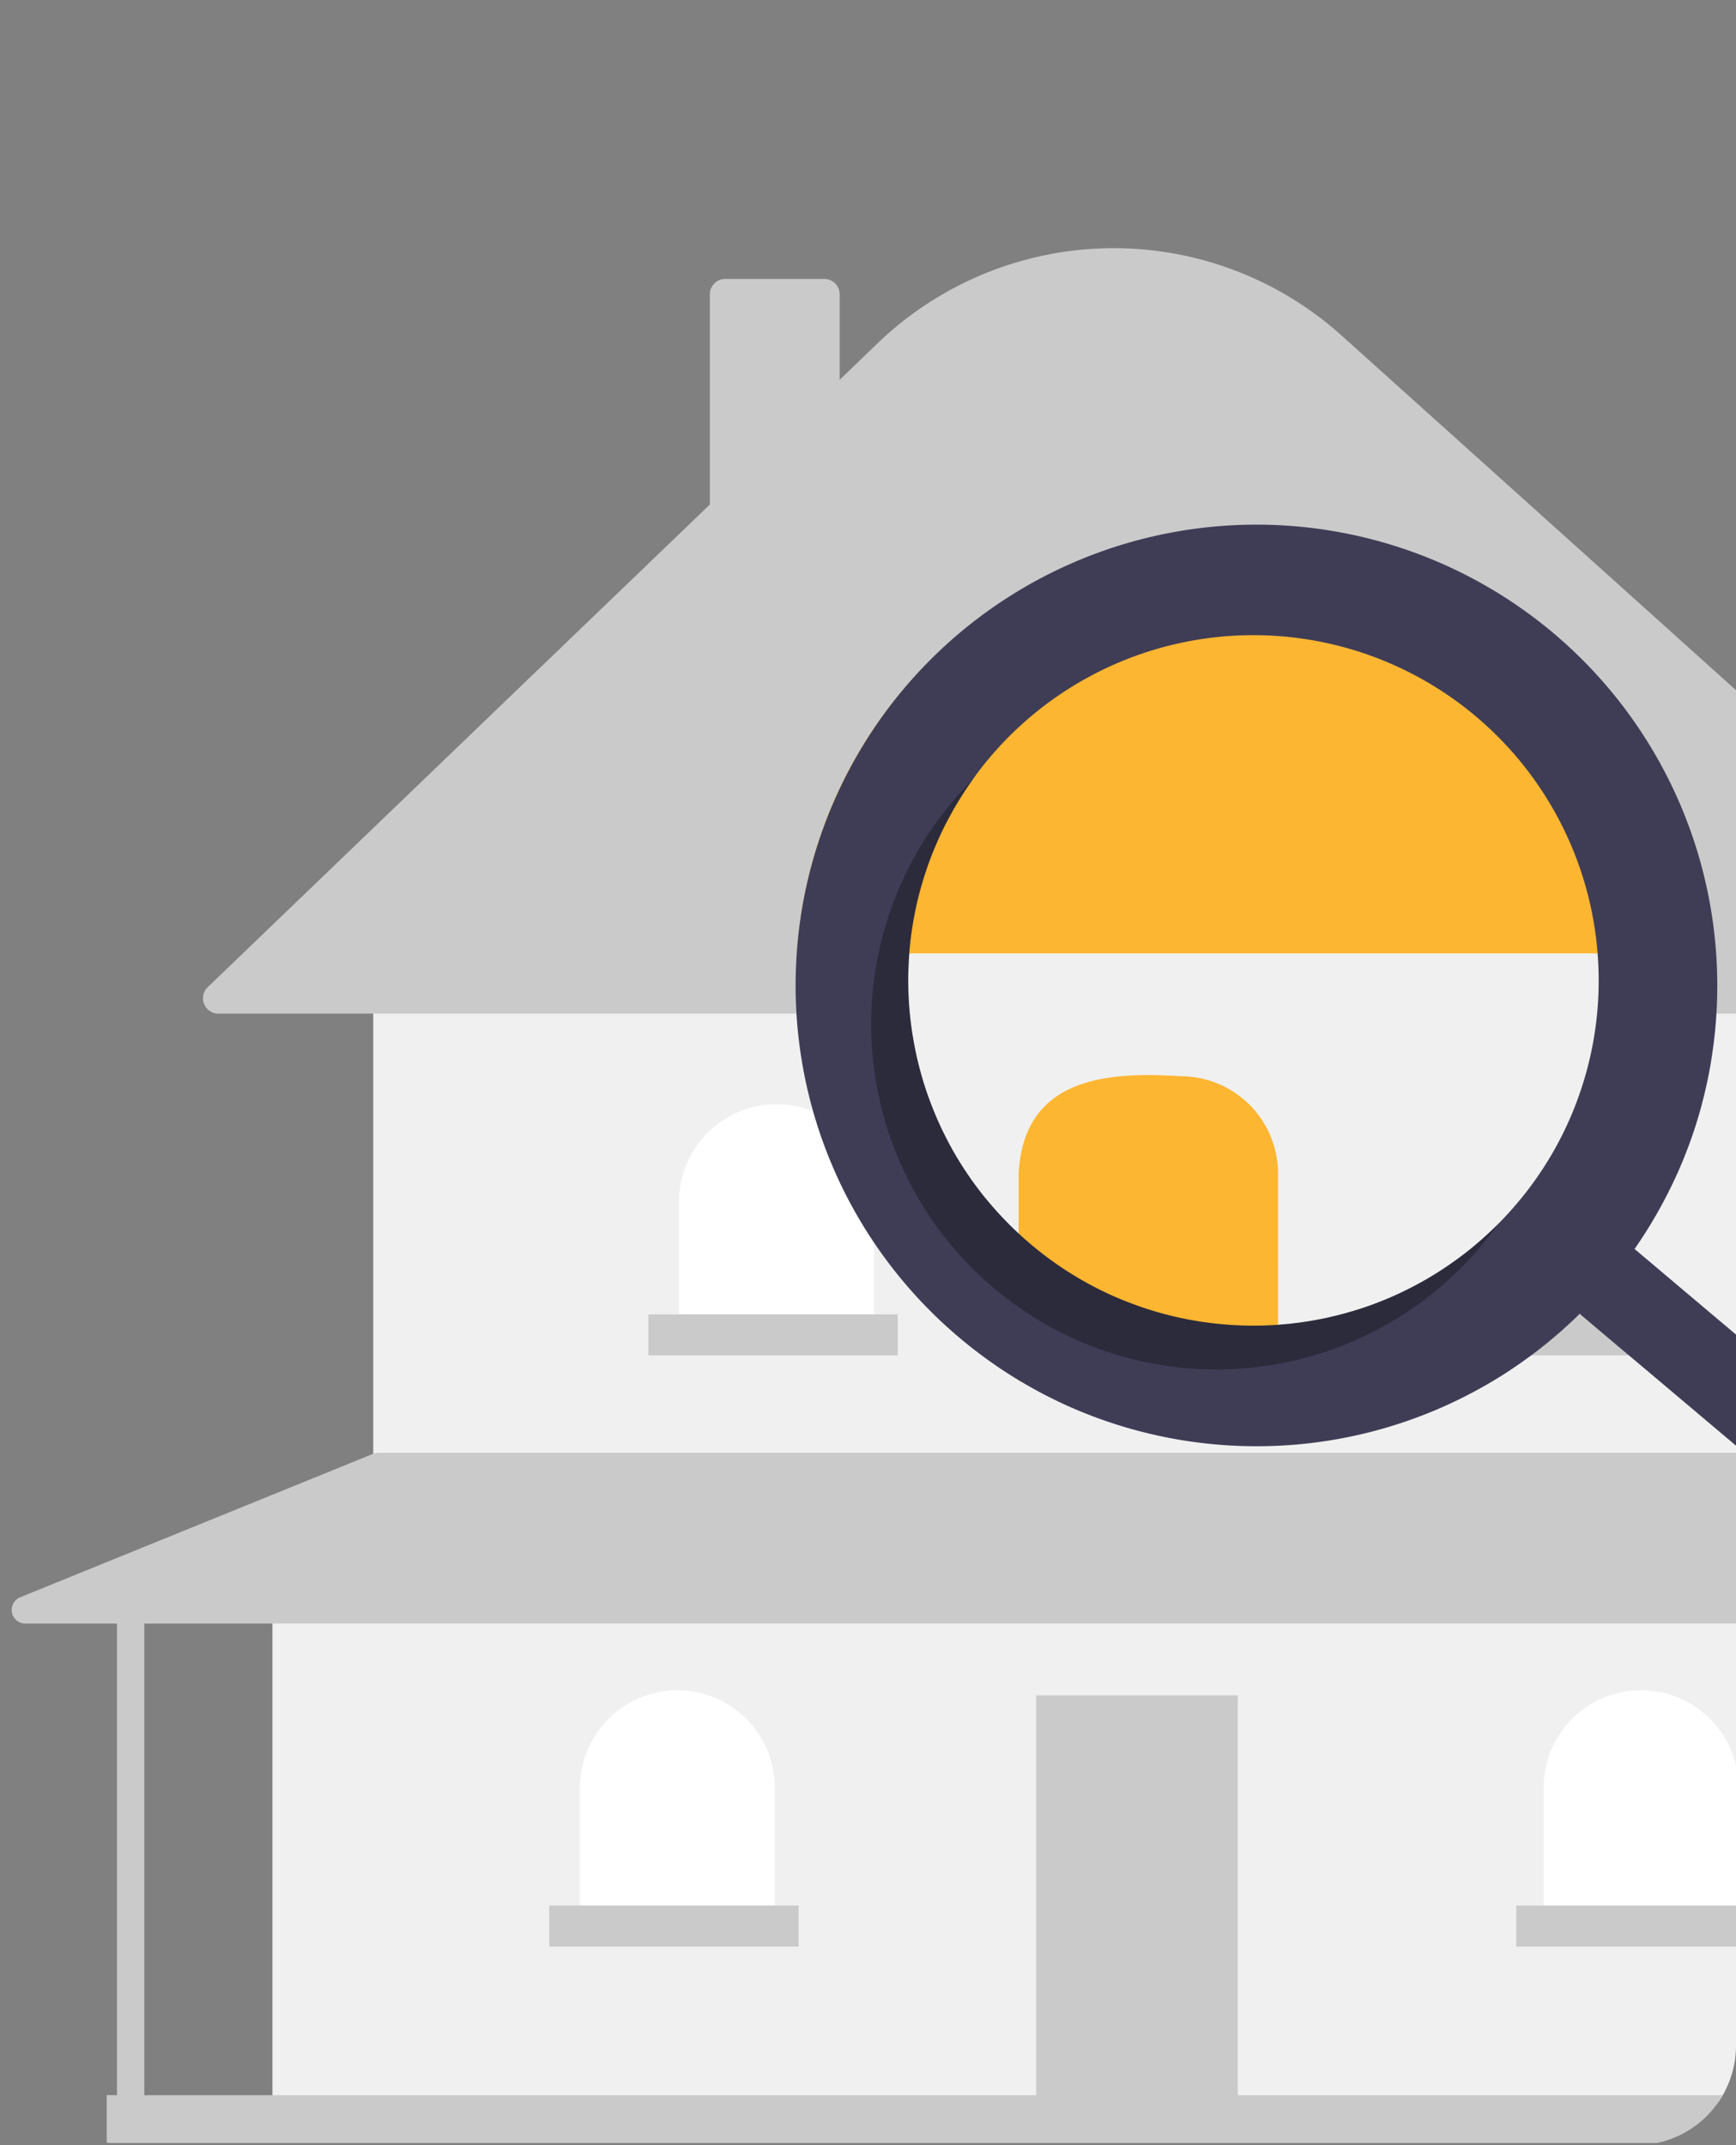 <svg xmlns="http://www.w3.org/2000/svg" xmlns:xlink="http://www.w3.org/1999/xlink" width="157" height="194" viewBox="0 0 157 194">
  <rect x="0" y="0" width="157" height="194" fill="#808080" stroke="none"/>
  <defs>
    <clipPath id="clip-path">
      <path id="Rectangle_518" data-name="Rectangle 518" d="M12,0H145a12,12,0,0,1,12,12V185a9,9,0,0,1-9,9H12A12,12,0,0,1,0,182V12A12,12,0,0,1,12,0Z" transform="translate(1612.514 843.903)" fill="#fff" stroke="#707070" stroke-width="1"/>
    </clipPath>
  </defs>
  <g id="Groupe_de_masques_6" data-name="Groupe de masques 6" transform="translate(-1612.514 -843.903)" clip-path="url(#clip-path)">
    <g id="Groupe_179" data-name="Groupe 179" transform="translate(1534.479 866.348)">
      <g id="undraw_House_searching_re_stk8" transform="translate(0 0)">
        <circle id="Ellipse_172" data-name="Ellipse 172" cx="34.117" cy="34.117" r="34.117" transform="translate(0 40.522)" fill="#e4e4e4"/>
        <path id="Tracé_695" data-name="Tracé 695" d="M222.58,360.416a34.119,34.119,0,0,0,56.849,36.108,34.12,34.12,0,1,1-56.849-36.108Z" transform="translate(-213.654 -308.565)" opacity="0.2" style="isolation: isolate"/>
        <path id="Tracé_696" data-name="Tracé 696" d="M155.108,197.087h.094l1.687,96.727h-3.562Z" transform="translate(-120.897 -122.449)" fill="#3f3d56"/>
        <rect id="Rectangle_510" data-name="Rectangle 510" width="156.377" height="46.357" transform="translate(102.673 121.3)" fill="#f0f0f0"/>
        <rect id="Rectangle_511" data-name="Rectangle 511" width="18.234" height="36.776" transform="translate(171.745 130.88)" fill="#cacaca"/>
        <rect id="Rectangle_512" data-name="Rectangle 512" width="138.143" height="42.648" transform="translate(111.79 66.599)" fill="#f0f0f0"/>
        <path id="Tracé_697" data-name="Tracé 697" d="M635.273,292.726H469.119a1.391,1.391,0,0,1-.964-2.393l45.41-43.648V227.672a1.392,1.392,0,0,1,1.391-1.391h8.962a1.392,1.392,0,0,1,1.391,1.391V235.4l3.43-3.3a30.817,30.817,0,0,1,41.961-.7l65.5,58.9a1.391,1.391,0,0,1-.93,2.425Z" transform="translate(-371.334 -223.5)" fill="#cacaca"/>
        <path id="Tracé_698" data-name="Tracé 698" d="M444.727,204.421h0a8.808,8.808,0,0,1,8.808,8.808v11.9H435.919v-11.9A8.808,8.808,0,0,1,444.727,204.421Z" transform="translate(-296.469 -127.005)" fill="#fff"/>
        <path id="Tracé_699" data-name="Tracé 699" d="M530.82,204.829h0a8.808,8.808,0,0,1,8.808,8.808v11.9H522.012v-11.9a8.808,8.808,0,0,1,8.808-8.808Z" transform="translate(-349.958 -127.258)" fill="#fff"/>
        <path id="Tracé_700" data-name="Tracé 700" d="M616.913,205.237h0a8.808,8.808,0,0,1,8.808,8.808v11.9H608.106v-11.9A8.808,8.808,0,0,1,616.913,205.237Z" transform="translate(-403.448 -127.512)" fill="#fff"/>
        <path id="Tracé_701" data-name="Tracé 701" d="M651.188,344.373h0A8.808,8.808,0,0,1,660,353.181v11.9H642.38v-11.9A8.808,8.808,0,0,1,651.188,344.373Z" transform="translate(-424.742 -213.956)" fill="#fff"/>
        <path id="Tracé_702" data-name="Tracé 702" d="M421.061,344.373h0a8.808,8.808,0,0,1,8.808,8.808v11.9H412.254v-11.9A8.808,8.808,0,0,1,421.061,344.373Z" transform="translate(-281.766 -213.956)" fill="#fff"/>
        <path id="Tracé_703" data-name="Tracé 703" d="M624.843,524.243l-29.334-12.98a1.236,1.236,0,0,0-.5-.106h-139.8a1.236,1.236,0,0,0-.466.091l-31.931,12.98a1.236,1.236,0,0,0,.466,2.381h8.284v42.648h-.927v4.327H616.986v-4.327h-1.545V526.61h8.9a1.236,1.236,0,0,0,.5-2.367Zm-11.875,45.015H434.032V526.61H612.969Z" transform="translate(-342.948 -402.22)" fill="#cacaca"/>
        <rect id="Rectangle_513" data-name="Rectangle 513" width="22.56" height="3.709" transform="translate(136.668 96.422)" fill="#cacaca"/>
        <rect id="Rectangle_514" data-name="Rectangle 514" width="22.56" height="3.709" transform="translate(169.736 96.422)" fill="#cacaca"/>
        <rect id="Rectangle_515" data-name="Rectangle 515" width="22.56" height="3.709" transform="translate(202.804 96.422)" fill="#cacaca"/>
        <rect id="Rectangle_516" data-name="Rectangle 516" width="22.56" height="3.709" transform="translate(215.166 149.887)" fill="#cacaca"/>
        <rect id="Rectangle_517" data-name="Rectangle 517" width="22.56" height="3.709" transform="translate(127.706 149.887)" fill="#cacaca"/>
        <path id="Tracé_705" data-name="Tracé 705" d="M691.105,388.354c0,.242,0,.489-.008.731,0,.292-.011.579-.023.871-.011.254-.023.5-.038.754-.046.837-.117,1.67-.216,2.507-.023.212-.049.42-.08.632-.023.163-.045.33-.072.5-.027.186-.053.371-.083.557q-.091.591-.2,1.182c-.038.2-.076.394-.117.591-.08.39-.167.784-.258,1.174-.008.03-.015.064-.023.095-.045.193-.091.383-.14.576-.015.057-.026.11-.045.167-.034.144-.072.288-.11.432-.053.2-.106.4-.163.6-.091.311-.182.617-.276.928a.956.956,0,0,0-.03.1c-.182.587-.375,1.166-.587,1.742-.11.3-.227.61-.345.913s-.239.606-.364.905-.246.583-.371.871c-.03.068-.061.136-.095.2-.133.3-.269.591-.409.882,0,0,0,.011-.008.015-.11.235-.227.47-.345.7a.028.028,0,0,1-.008.019c-.114.227-.231.454-.352.678l-.193.367-.023.042c-.242.451-.492.9-.757,1.341-.057.1-.114.2-.17.292s-.117.2-.178.292q-.057.1-.125.2c-.08.129-.159.261-.242.39-.015.027-.034.053-.049.08-.144.223-.288.443-.432.667-.178.269-.36.534-.545.8l-4.113,6.582-.178-.148-.049-.045h0l-.163-.136-.447-.379c-.136.133-.269.265-.405.394-.053.053-.11.1-.163.155-.042.038-.08.076-.121.114a39.657,39.657,0,0,1-26.5,11.267h-.011a43.286,43.286,0,0,1-21.6-5.1c-.148-.076-.292-.152-.436-.239-.863-.47-1.708-.966-2.537-1.5,0,0-.008,0-.011-.008q-1.443-1.023-2.818-2.181a41.63,41.63,0,0,1-14.743-34c.011-.254.027-.5.045-.757q.091-1.375.28-2.738c.034-.254.072-.508.11-.757h80.96q.239,1.738.33,3.5C691.086,386.9,691.105,387.623,691.105,388.354Z" transform="translate(-459.271 -322.391)" fill="#f0f0f0"/>
        <path id="Tracé_706" data-name="Tracé 706" d="M690.887,325.5a40.935,40.935,0,0,0-80.96,0c-.038.25-.076.5-.11.757q-.187,1.363-.28,2.738h81.68Q691.125,327.24,690.887,325.5Z" transform="translate(-459.438 -265.221)" fill="#fdb631"/>
        <path id="Tracé_707" data-name="Tracé 707" d="M685.977,448.639H662.521V429.876c.433-8.575,7.762-9.267,14.649-8.807a8.807,8.807,0,0,1,8.808,8.808Z" transform="translate(-492.358 -346.181)" fill="#fdb631"/>
        <path id="Tracé_708" data-name="Tracé 708" d="M629.433,353.646v0s0,0,.008,0ZM620,324.807c-.015.095-.034.189-.049.284.015-.095.034-.189.053-.284Zm-.47,3.5c-.011.144-.023.288-.03.432q.011-.216.034-.432a.558.558,0,0,1,0-.08c0,.026,0,.053-.008.079Zm9.9,25.347s0,0,.008,0l-.008-.008ZM620,324.807c-.015.095-.034.189-.049.284.015-.095.034-.189.053-.284Zm-.5,3.927q.011-.216.034-.432a.558.558,0,0,1,0-.08c0,.027,0,.053-.008.08C619.518,328.447,619.507,328.59,619.5,328.734Zm117,69.667a2.564,2.564,0,0,0-.235-.22l0,0L717.5,382.352l-.485-.409-1.844-1.557-.462-.39-2.628-2.219-.719-.606-1.488-1.257-.761-.644-7.18-6.056-4.117-3.473-.553-.466-12.13-10.237c.185-.265.367-.53.545-.8.144-.223.288-.443.432-.667.015-.026.034-.053.049-.08.083-.129.163-.261.242-.39q.068-.1.125-.2c.061-.095.121-.193.178-.292s.113-.193.17-.292c.265-.443.515-.89.757-1.341l.023-.042.193-.367c.121-.223.239-.451.352-.678a.028.028,0,0,0,.008-.019c.117-.231.235-.466.345-.7,0,0,0-.011.008-.015.14-.292.277-.583.409-.882.034-.068.064-.136.095-.2.125-.288.25-.579.371-.871s.246-.6.364-.905.235-.61.345-.913q.312-.869.587-1.742a1,1,0,0,1,.03-.1c.095-.311.186-.617.276-.928.057-.2.11-.4.163-.6.038-.144.076-.288.11-.432.019-.057.03-.11.045-.167.049-.193.095-.382.14-.576.008-.03.015-.064.023-.095.091-.39.178-.784.258-1.174.042-.2.08-.394.117-.591.072-.394.144-.788.2-1.182.03-.186.057-.371.083-.557.026-.167.049-.333.072-.5.03-.212.057-.42.08-.632.1-.837.17-1.67.216-2.507.015-.25.027-.5.038-.754.011-.292.019-.579.023-.871,0-.242.008-.488.008-.731,0-.731-.019-1.458-.057-2.189q-.091-1.755-.33-3.5a41.678,41.678,0,0,0-82.475-.757c-.038.25-.076.5-.11.757q-.187,1.363-.28,2.738c-.019.254-.034.5-.045.757a41.63,41.63,0,0,0,14.743,34q1.375,1.159,2.818,2.181s.008,0,.011.008c.322.227.644.451.97.67.519.341,1.041.674,1.568.992.042.023.083.049.125.072.454.273.913.534,1.371.788h0a40.954,40.954,0,0,0,5.3,2.439,41.8,41.8,0,0,0,16.75,2.628h.011a41.567,41.567,0,0,0,18.9-5.594c.837-.485,1.663-1,2.469-1.556.2-.136.405-.277.6-.417.242-.17.485-.348.727-.526,0,0,0,0,.008,0a.555.555,0,0,1,.057-.042c.163-.125.33-.25.489-.371.042-.03.083-.061.125-.095a.185.185,0,0,0,.03-.027c.095-.068.185-.144.28-.216s.186-.148.28-.223a.362.362,0,0,0,.045-.034c.106-.087.212-.17.318-.258s.216-.178.318-.265.208-.174.314-.265c.091-.076.186-.155.277-.239.03-.023.057-.049.087-.076a.265.265,0,0,1,.038-.03c.125-.106.246-.216.367-.326.03-.027.057-.053.087-.08.186-.167.371-.333.553-.507l.129-.117c.042-.038.08-.076.121-.114.053-.053.11-.1.163-.155.136-.129.269-.261.405-.394l.447.379.163.136h0l.049.045.178.148,2.643,2.234.057.049.045.034.3.254.6.507.6.5.087.072,2.783,2.348.386.326,2.685,2.265,13.9,11.729.485.409,19.022,16.05,4.878,4.117,1.814,1.53a3.838,3.838,0,0,0,5.412-.454,3.729,3.729,0,0,0,.64-1.076A3.821,3.821,0,0,0,736.5,398.4ZM626.8,310.613a31.223,31.223,0,0,1,54.515,14.194c.049.254.095.5.136.757.155.905.269,1.822.337,2.738.019.254.038.5.049.757.034.568.049,1.14.049,1.708a31.084,31.084,0,0,1-1.689,10.127v0a31.055,31.055,0,0,1-5.669,9.99c-.053.061-.106.125-.163.186-.5.591-1.026,1.159-1.568,1.7,0,0-.008.011-.011.015-.186.186-.375.375-.564.549-.386.375-.78.731-1.182,1.072q-.9.79-1.852,1.481c-.212.155-.424.307-.64.458s-.428.3-.644.439c-.432.288-.871.564-1.314.826-.22.133-.447.261-.67.386s-.451.25-.678.367-.454.239-.685.352c-.458.231-.92.447-1.39.648q-.352.159-.7.3c-.148.061-.292.121-.439.174a1.426,1.426,0,0,1-.178.068q-.119.051-.239.091a.688.688,0,0,1-.08.03c-.163.064-.322.121-.488.178-.239.087-.477.167-.72.242s-.481.155-.723.223-.489.144-.731.208-.488.133-.735.189-.523.129-.788.186c-.231.053-.458.1-.689.14-.216.045-.435.083-.651.121-.3.053-.606.1-.913.144-.167.027-.33.049-.5.064-.072.011-.14.019-.208.027-.212.03-.424.053-.633.072-.057,0-.11.011-.163.015-.231.023-.466.042-.7.061-.5.034-.988.057-1.484.068-.25,0-.5.008-.754.008s-.5,0-.75-.011c0,0,0,0,0,0s0,0-.008,0l0,0,0,0a.064.064,0,0,1-.038,0c-.178,0-.356-.008-.53-.019-.129,0-.261-.008-.394-.019q-.267-.011-.534-.034c-.057,0-.114-.008-.17-.011a.553.553,0,0,1-.08-.008c-.182-.015-.367-.03-.549-.049-.091-.008-.185-.015-.276-.027-.277-.03-.553-.064-.826-.1-.311-.038-.621-.083-.928-.14-.144-.019-.284-.045-.424-.072q-.278-.045-.557-.1c-.193-.038-.386-.076-.579-.121-.155-.034-.314-.068-.469-.106-.076-.015-.152-.034-.224-.053-.4-.095-.792-.2-1.182-.311-.246-.068-.492-.14-.735-.216-.333-.1-.663-.212-.992-.329-.129-.042-.254-.087-.383-.136s-.254-.091-.382-.14-.235-.087-.348-.133c-.189-.072-.375-.148-.56-.223-.383-.155-.757-.318-1.132-.492-.212-.1-.424-.2-.632-.3q-1.233-.6-2.427-1.325c-.2-.117-.394-.242-.591-.367-.246-.151-.485-.311-.723-.47-.133-.091-.261-.178-.39-.269-.239-.167-.473-.337-.7-.508-.121-.087-.242-.178-.36-.269-.42-.318-.833-.651-1.238-.992-.193-.163-.386-.329-.576-.5-.08-.068-.159-.14-.239-.212s-.182-.163-.269-.25l-.008-.008c-.132-.117-.265-.242-.394-.367-.2-.189-.4-.382-.587-.579s-.386-.394-.572-.591-.371-.4-.549-.6-.36-.405-.534-.613-.337-.4-.5-.6q-.579-.716-1.106-1.458c-.163-.227-.318-.454-.47-.685s-.318-.473-.466-.712-.3-.481-.447-.727a.078.078,0,0,0-.015-.023c-.284-.481-.557-.966-.81-1.458s-.507-1-.738-1.515c-.117-.254-.231-.511-.337-.769-.22-.519-.424-1.038-.614-1.564-.095-.254-.182-.507-.269-.765a.185.185,0,0,0-.015-.049q-.261-.784-.473-1.579c0-.008,0-.015-.008-.023-.072-.261-.14-.523-.2-.788-.061-.231-.114-.462-.163-.7-.057-.261-.114-.523-.163-.788-.027-.136-.053-.273-.076-.409-.023-.114-.042-.231-.061-.345s-.038-.231-.057-.348q-.057-.347-.1-.693c-.038-.273-.068-.545-.1-.822-.034-.329-.064-.659-.091-.992-.019-.224-.03-.451-.042-.678-.011-.208-.023-.417-.026-.625a.052.052,0,0,1,0-.034.005.005,0,0,1,0,0,.005.005,0,0,1,0,0s0,0,0-.008a.005.005,0,0,1,0-.008c0-.083-.008-.167-.008-.25q-.011-.369-.011-.739c0-.223,0-.443.008-.667q.011-.466.034-.932c0-.068.008-.133.011-.2s.007-.133.011-.2q.011-.216.034-.432a.558.558,0,0,1,0-.08c.011-.163.026-.326.042-.489.03-.326.068-.655.11-.981.023-.163.042-.326.068-.488.015-.114.034-.231.053-.348s.034-.235.057-.352c.026-.155.053-.314.083-.473.015-.095.034-.189.053-.284q.108-.568.238-1.136c.087-.383.186-.761.292-1.14s.216-.765.337-1.147c.057-.193.117-.383.186-.572.125-.383.257-.761.405-1.136.068-.186.14-.375.22-.56.151-.375.311-.75.473-1.117.083-.186.167-.371.258-.557.17-.367.349-.735.542-1.094s.386-.727.591-1.083.417-.712.64-1.064c.1-.174.216-.352.333-.523.227-.348.466-.7.708-1.038C625.714,311.95,626.24,311.272,626.8,310.613ZM619.529,328.3c-.011.144-.023.288-.03.432q.011-.216.034-.432a.558.558,0,0,1,0-.08C619.533,328.25,619.533,328.276,619.529,328.3Zm.47-3.5c-.015.095-.034.189-.049.284.015-.095.034-.189.053-.284Zm9.434,28.839v0s0,0,.008,0Z" transform="translate(-459.271 -264.528)" fill="#3f3d56"/>
        <path id="Tracé_709" data-name="Tracé 709" d="M641.788,392.515a31.226,31.226,0,0,1-5.3-41.976q-.9.9-1.732,1.889A31.225,31.225,0,1,0,682.486,392.7q.834-.988,1.571-2.025A31.226,31.226,0,0,1,641.788,392.515Z" transform="translate(-470.535 -302.428)" opacity="0.3" style="isolation: isolate"/>
      </g>
    </g>
  </g>
</svg>
